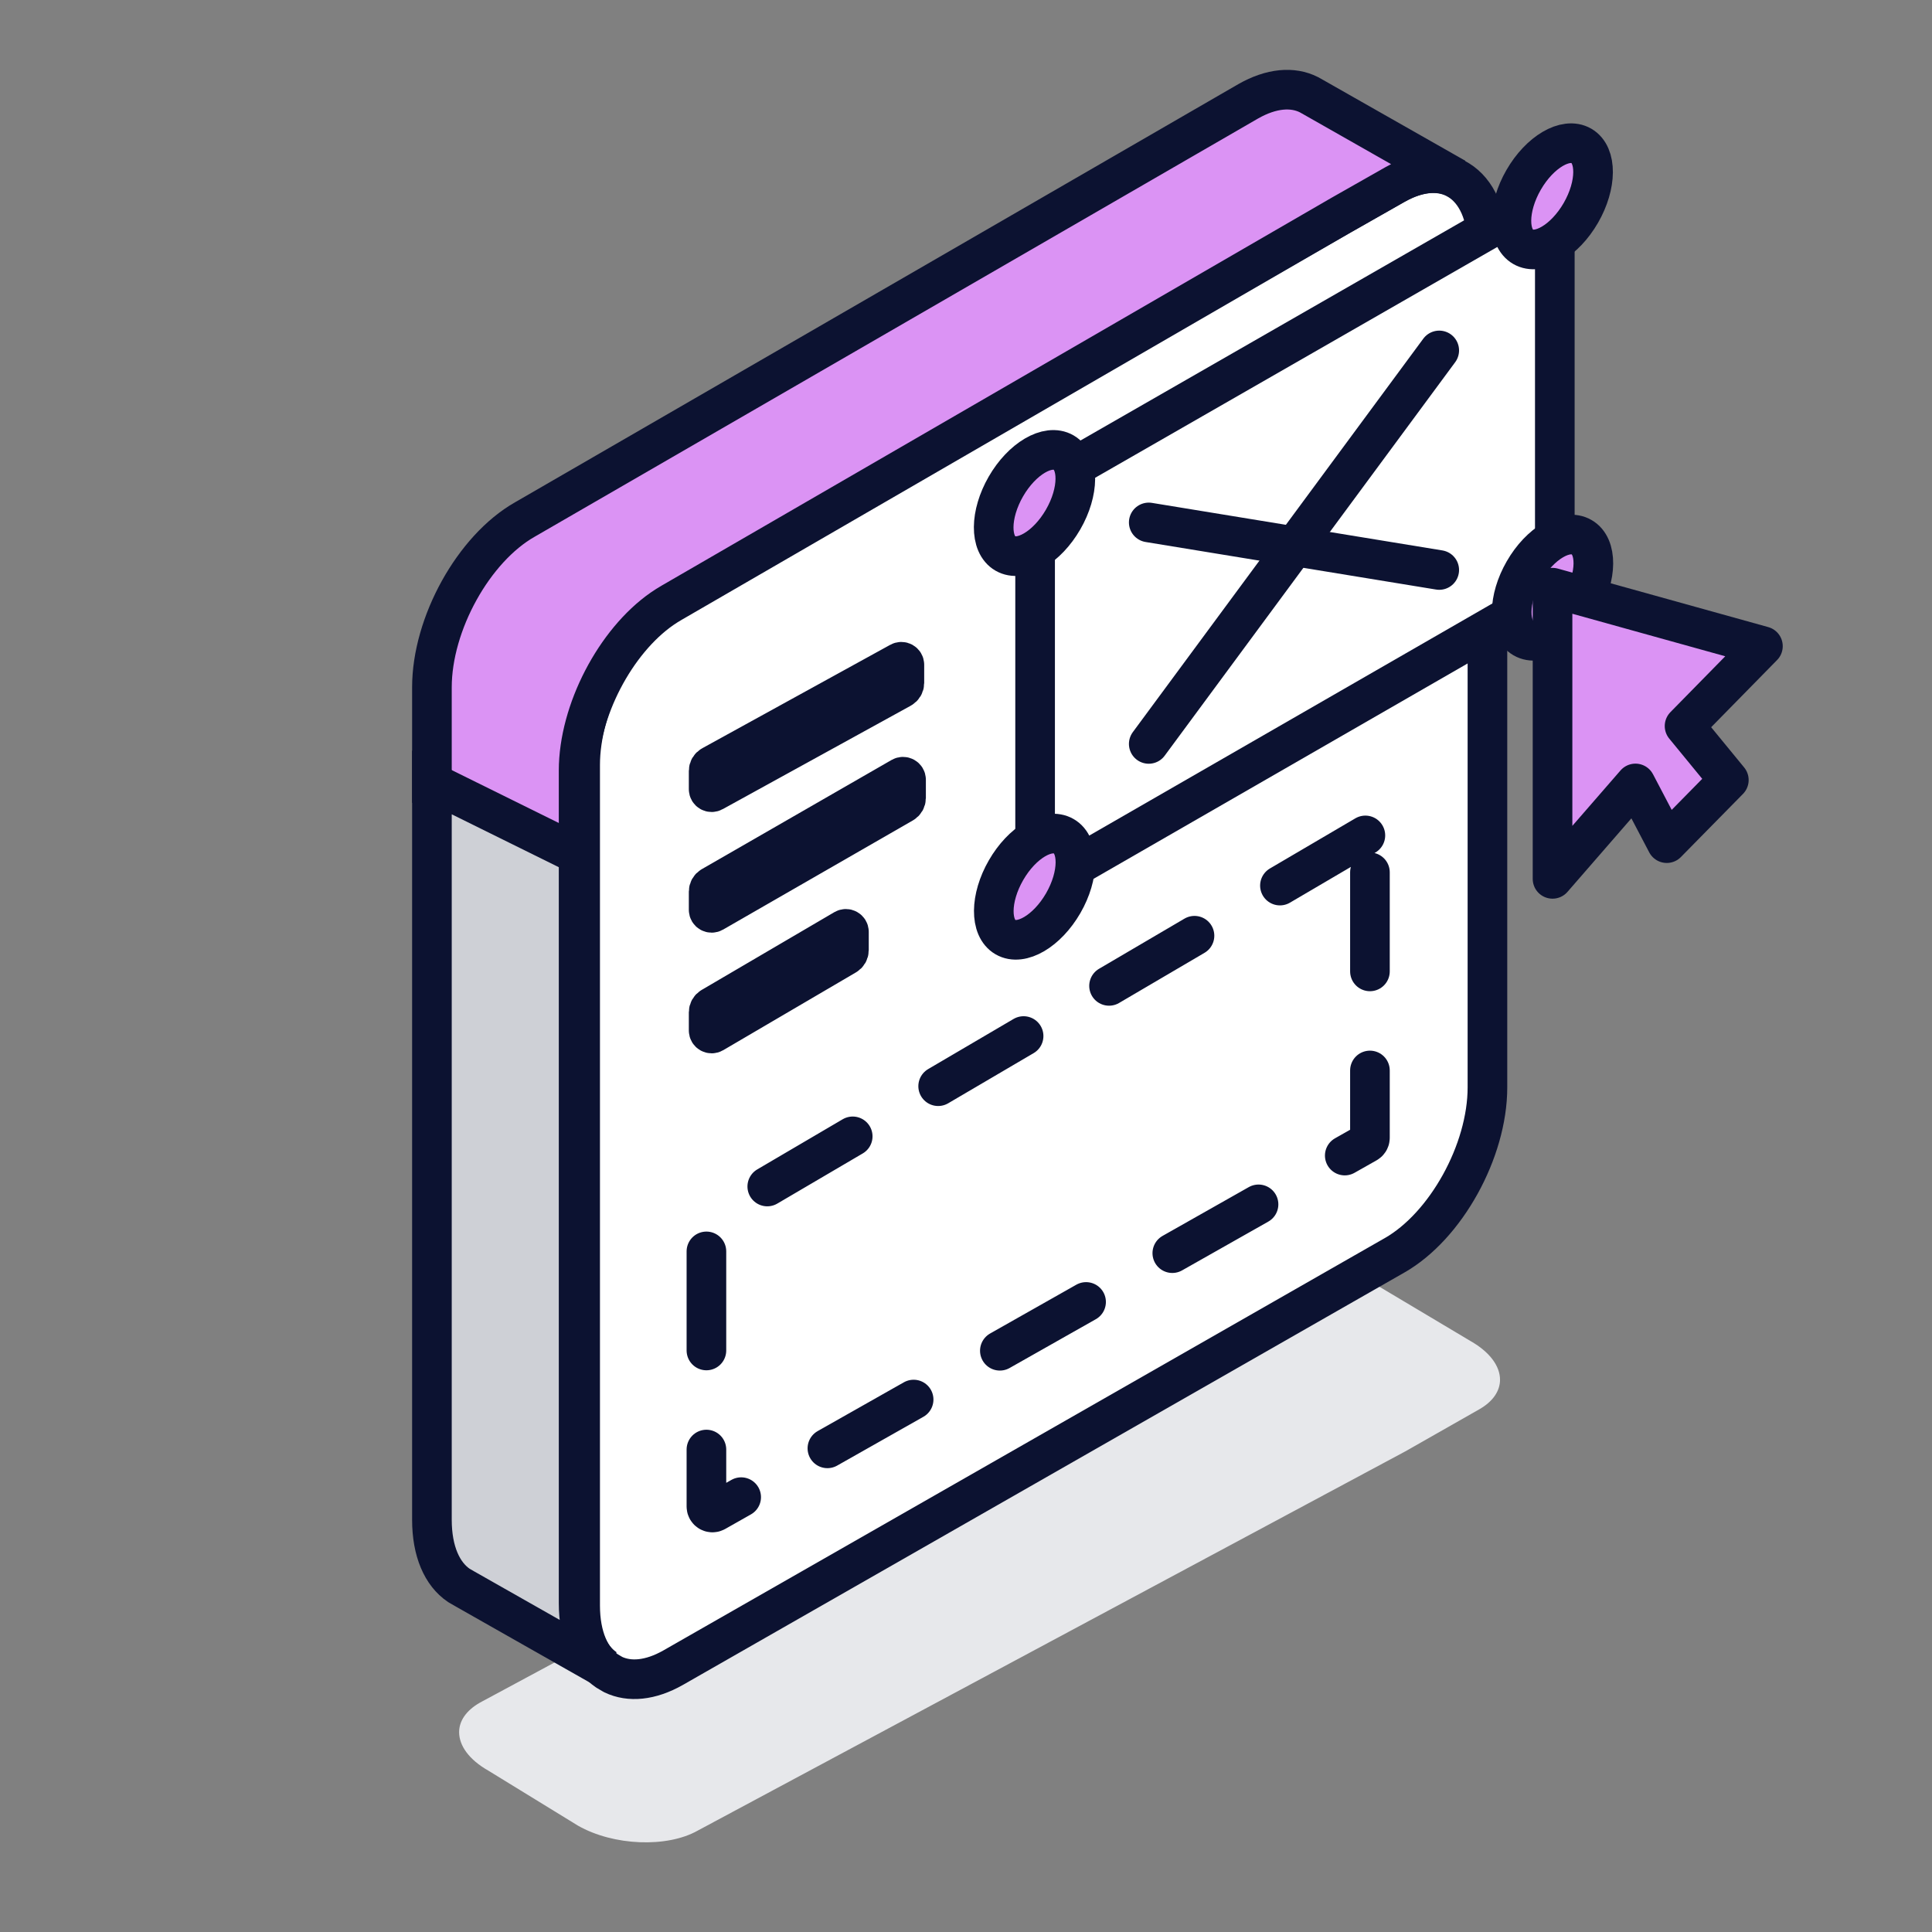 <svg width="39" height="39" viewBox="0 0 39 39" fill="none" xmlns="http://www.w3.org/2000/svg">
<rect x="0" y="0" width="39" height="39" fill="#808080" stroke="none"/>
<path d="M9.268 34.966C9.268 35.238 9.468 35.522 9.86 35.744L11.667 36.853C12.384 37.262 13.466 37.303 14.085 36.953L28.368 29.298L29.861 28.449C30.141 28.289 30.28 28.076 30.28 27.852C30.28 27.581 30.08 27.297 29.688 27.073L27.866 25.987C27.151 25.582 26.068 25.537 25.448 25.889L9.686 34.371C9.407 34.531 9.268 34.742 9.268 34.966Z" fill="#E7E8EB"/>
<path d="M11.711 15.442V32.408C11.711 33.044 11.919 33.503 12.253 33.73L12.377 33.803C12.704 33.96 13.127 33.926 13.587 33.665L28.15 25.341C29.187 24.751 30.026 23.235 30.026 21.952V4.986C30.026 4.328 29.804 3.861 29.45 3.64L29.376 3.598C29.096 3.457 28.744 3.459 28.356 3.626C28.289 3.655 28.221 3.69 28.15 3.729L27.065 4.346L13.587 12.053C13.522 12.091 13.459 12.13 13.396 12.174C12.451 12.83 11.711 14.239 11.711 15.442Z" fill="white" stroke="#0C1231" stroke-width="0.8" stroke-linecap="round" stroke-linejoin="round"/>
<path d="M8.719 13.874V15.955L11.68 17.416V15.557C11.68 14.354 12.421 12.945 13.365 12.289C13.428 12.245 13.491 12.206 13.556 12.168L27.073 4.342L28.158 3.726C28.229 3.687 28.297 3.651 28.364 3.623C28.753 3.456 29.105 3.454 29.384 3.594L26.521 1.967L26.423 1.912C26.095 1.746 25.666 1.778 25.197 2.045L10.595 10.487C9.56 11.075 8.719 12.591 8.719 13.874Z" fill="#DB93F4" stroke="#0C1231" stroke-width="0.8" stroke-miterlimit="10" stroke-linecap="round"/>
<path d="M8.719 15.794V30.68C8.719 31.317 8.926 31.776 9.262 32.003L9.383 32.073L12.222 33.684C11.888 33.457 11.68 32.999 11.68 32.362V17.257L8.719 15.794Z" fill="#CED0D6" stroke="#0C1231" stroke-width="0.8" stroke-miterlimit="10" stroke-linecap="round"/>
<path d="M14.368 15.455C14.329 15.476 14.305 15.517 14.305 15.562V15.931C14.305 15.977 14.354 16.006 14.395 15.984L18.192 13.895C18.231 13.873 18.256 13.833 18.256 13.788V13.419C18.256 13.373 18.206 13.344 18.165 13.366L14.368 15.455Z" fill="#0C1231" stroke="#0C1231" stroke-width="0.8" stroke-miterlimit="10" stroke-linecap="round"/>
<path d="M14.366 17.892C14.328 17.914 14.305 17.954 14.305 17.998V18.366C14.305 18.413 14.355 18.442 14.396 18.419L18.229 16.214C18.266 16.192 18.29 16.152 18.29 16.108V15.74C18.29 15.693 18.239 15.664 18.198 15.687L14.366 17.892Z" fill="#0C1231" stroke="#0C1231" stroke-width="0.8" stroke-miterlimit="10" stroke-linecap="round"/>
<path d="M14.365 20.329C14.328 20.351 14.305 20.391 14.305 20.434V20.802C14.305 20.849 14.356 20.878 14.396 20.855L17.076 19.284C17.114 19.262 17.137 19.222 17.137 19.179V18.811C17.137 18.764 17.085 18.735 17.045 18.758L14.365 20.329Z" fill="#0C1231" stroke="#0C1231" stroke-width="0.8" stroke-miterlimit="10" stroke-linecap="round"/>
<path d="M31.386 11.918L20.895 17.958V9.879L31.386 3.858V11.918Z" fill="white" stroke="#0C1231" stroke-width="0.8" stroke-linecap="round" stroke-linejoin="round"/>
<path d="M31.912 4.297C32.236 3.734 32.241 3.129 31.922 2.944C31.604 2.76 31.082 3.067 30.757 3.63C30.432 4.193 30.427 4.798 30.746 4.982C31.065 5.166 31.587 4.86 31.912 4.297Z" fill="#DB93F4" stroke="#0C1231" stroke-width="0.8" stroke-miterlimit="10" stroke-linecap="round"/>
<path d="M31.917 12.196C32.242 11.633 32.247 11.028 31.928 10.844C31.609 10.659 31.087 10.966 30.763 11.529C30.438 12.092 30.433 12.697 30.752 12.882C31.071 13.066 31.593 12.759 31.917 12.196Z" fill="#DB93F4" stroke="#0C1231" stroke-width="0.8" stroke-miterlimit="10" stroke-linecap="round"/>
<path d="M35.587 13.044L31.34 11.863L31.34 17.741L33.014 15.815L33.646 17.02L34.899 15.746L34.005 14.656L35.587 13.044Z" fill="#DB93F4" stroke="#0C1231" stroke-width="0.8" stroke-miterlimit="10" stroke-linecap="round" stroke-linejoin="round"/>
<path d="M21.462 18.233C21.787 17.67 21.792 17.064 21.473 16.88C21.154 16.696 20.632 17.003 20.308 17.566C19.983 18.129 19.978 18.734 20.297 18.918C20.615 19.102 21.137 18.795 21.462 18.233Z" fill="#DB93F4" stroke="#0C1231" stroke-width="0.8" stroke-miterlimit="10" stroke-linecap="round"/>
<path d="M21.46 10.488C21.785 9.925 21.79 9.32 21.471 9.135C21.152 8.951 20.63 9.258 20.305 9.821C19.981 10.384 19.976 10.989 20.295 11.173C20.613 11.357 21.135 11.05 21.46 10.488Z" fill="#DB93F4" stroke="#0C1231" stroke-width="0.8" stroke-miterlimit="10" stroke-linecap="round"/>
<path d="M29.053 7.074L23.189 15.017" stroke="#0C1231" stroke-width="0.8" stroke-linecap="round" stroke-linejoin="round"/>
<path d="M23.189 10.546L29.053 11.506" stroke="#0C1231" stroke-width="0.8" stroke-linecap="round" stroke-linejoin="round"/>
<path d="M27.562 16.864L14.32 24.637C14.283 24.659 14.26 24.699 14.26 24.742V30.41C14.26 30.504 14.36 30.562 14.442 30.516L27.592 23.074C27.63 23.052 27.654 23.012 27.654 22.968V16.917C27.654 16.869 27.603 16.84 27.562 16.864Z" stroke="#0C1231" stroke-width="0.8" stroke-miterlimit="10" stroke-linecap="round" stroke-dasharray="2 2"/>
</svg>
